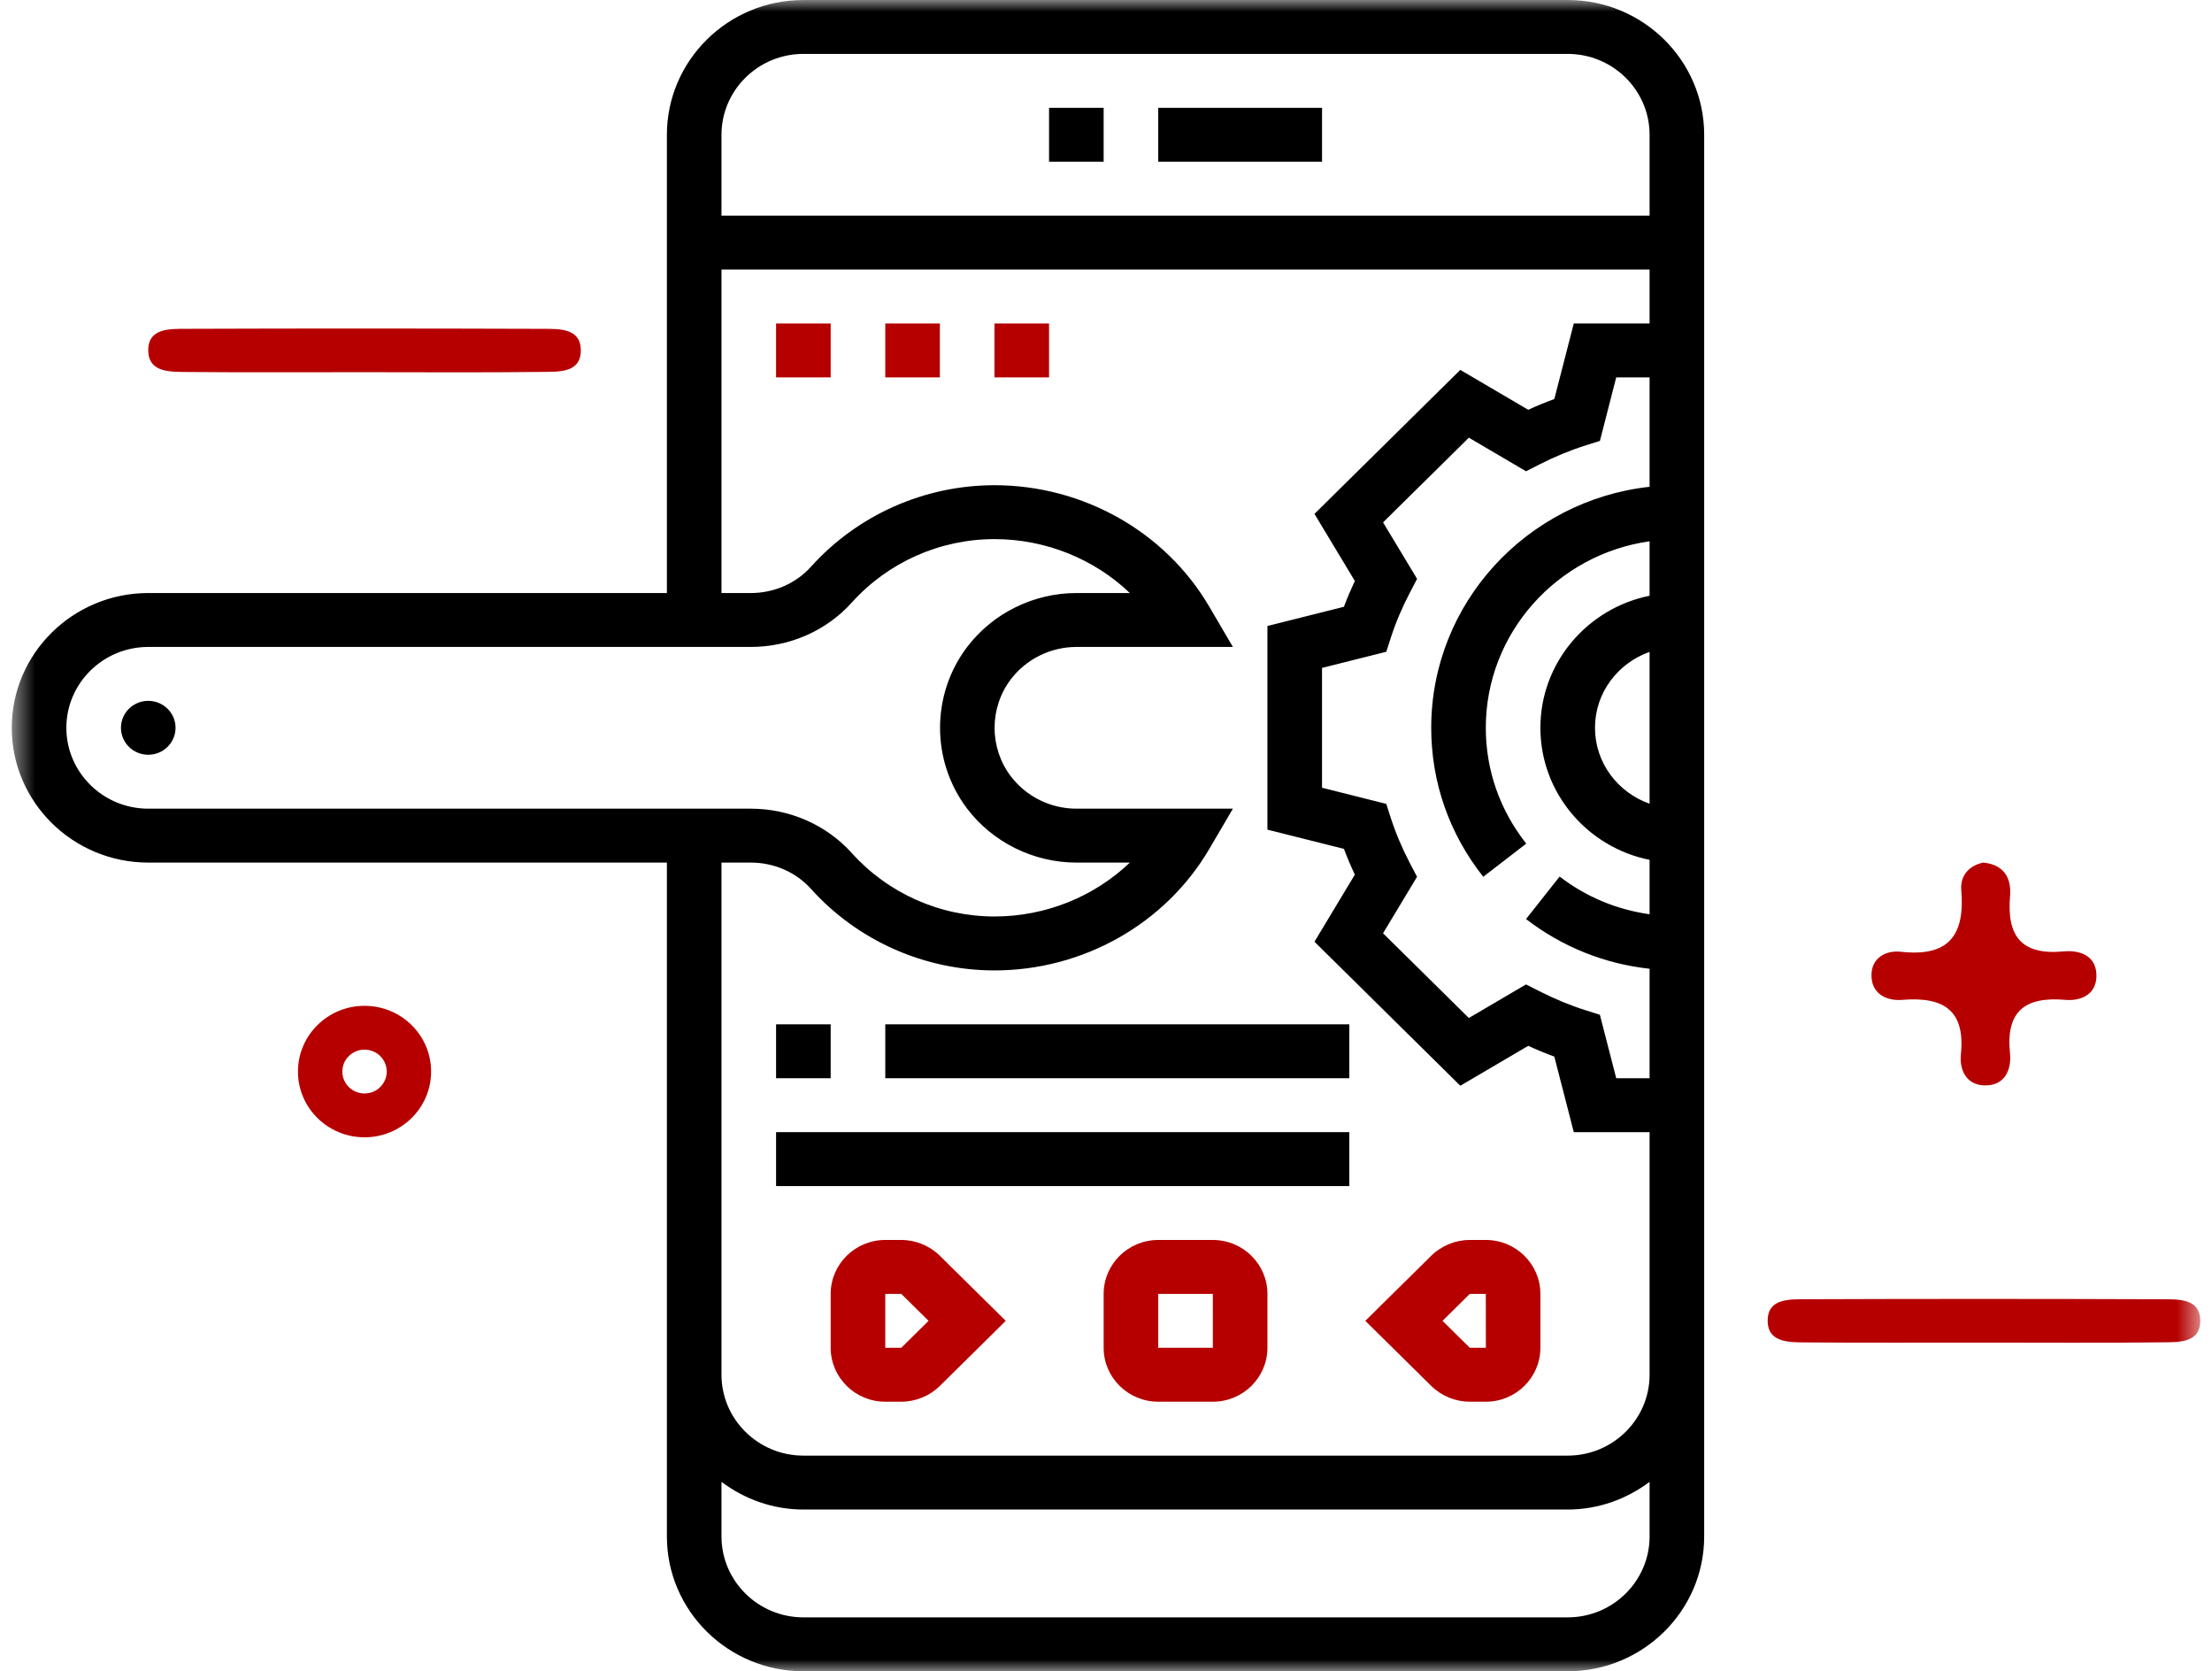 <svg width="94" height="71" viewBox="0 0 94 71" fill="none" xmlns="http://www.w3.org/2000/svg">
<mask id="mask0_73_8069" style="mask-type:luminance" maskUnits="userSpaceOnUse" x="0" y="0" width="94" height="71">
<path d="M0.5 0H93.5V71H0.5V0Z" fill="white"/>
</mask>
<g mask="url(#mask0_73_8069)">
<path d="M15.472 15.812C12.939 15.812 10.405 15.825 7.872 15.803C7.209 15.797 6.333 15.806 6.301 14.938C6.264 13.928 7.209 13.972 7.912 13.969C12.978 13.951 18.045 13.953 23.112 13.97C23.769 13.972 24.649 13.948 24.681 14.828C24.719 15.844 23.769 15.791 23.072 15.8C20.539 15.831 18.006 15.812 15.472 15.812Z" fill="#B60000"/>
<path d="M84.29 57.038C81.756 57.037 79.223 57.05 76.69 57.029C76.027 57.023 75.15 57.031 75.119 56.164C75.082 55.154 76.026 55.198 76.729 55.195C81.796 55.176 86.863 55.178 91.929 55.196C92.587 55.198 93.467 55.173 93.499 56.054C93.536 57.07 92.586 57.017 91.89 57.026C89.357 57.057 86.823 57.038 84.29 57.038Z" fill="#B60000"/>
<path d="M84.284 36.645C85.2 36.736 85.478 37.352 85.419 38.06C85.277 39.733 85.862 40.59 87.689 40.419C88.403 40.352 89.112 40.611 89.089 41.49C89.069 42.254 88.425 42.533 87.768 42.477C86.053 42.331 85.234 42.955 85.415 44.74C85.487 45.445 85.199 46.14 84.317 46.11C83.549 46.084 83.263 45.443 83.329 44.795C83.521 42.907 82.584 42.336 80.837 42.477C80.184 42.53 79.549 42.237 79.529 41.471C79.509 40.698 80.131 40.36 80.787 40.434C82.851 40.664 83.504 39.688 83.345 37.815C83.293 37.212 83.664 36.769 84.284 36.645Z" fill="#B60000"/>
<path d="M15.491 46.454C14.971 46.454 14.548 46.037 14.548 45.523C14.548 45.009 14.971 44.592 15.491 44.592C16.012 44.592 16.434 45.009 16.434 45.523C16.434 46.037 16.012 46.454 15.491 46.454ZM15.491 42.73C13.929 42.73 12.662 43.981 12.662 45.523C12.662 47.065 13.929 48.316 15.491 48.316C17.054 48.316 18.32 47.065 18.32 45.523C18.32 43.981 17.054 42.73 15.491 42.73Z" fill="#B60000"/>
<path d="M66.62 61.839H34.14C32.221 61.839 30.66 60.297 30.66 58.403V36.645H31.906C32.893 36.645 33.825 37.053 34.465 37.764C36.445 39.964 39.287 41.226 42.26 41.226C46.023 41.226 49.52 39.251 51.384 36.074L52.393 34.355H45.74C44.651 34.355 43.611 33.841 42.956 32.98C42.035 31.767 42.035 30.072 42.956 28.858C43.611 27.998 44.651 27.484 45.74 27.484H52.393L51.384 25.765C49.52 22.587 46.023 20.613 42.26 20.613C39.287 20.613 36.445 21.875 34.464 24.075C33.826 24.786 32.893 25.194 31.906 25.194H30.66V11.451H70.1V13.742H66.879L66.052 16.951C65.683 17.087 65.31 17.239 64.943 17.409L62.056 15.714L55.859 21.831L57.575 24.682C57.404 25.046 57.248 25.411 57.11 25.778L53.86 26.594V35.246L57.11 36.062C57.248 36.428 57.404 36.794 57.575 37.157L55.859 40.007L62.056 46.125L64.943 44.43C65.312 44.6 65.683 44.753 66.052 44.888L66.879 48.097H70.1V58.403C70.1 60.297 68.539 61.839 66.62 61.839ZM66.62 68.71H34.14C32.221 68.71 30.66 67.168 30.66 65.274V62.954C31.632 63.681 32.829 64.129 34.14 64.129H66.62C67.931 64.129 69.128 63.681 70.1 62.954V65.274C70.1 67.168 68.539 68.71 66.62 68.71ZM2.82 30.919C2.82 29.025 4.381 27.484 6.3 27.484H31.906C33.556 27.484 35.12 26.796 36.198 25.597C37.74 23.884 39.949 22.903 42.26 22.903C44.439 22.903 46.501 23.748 48.014 25.194H45.74C43.925 25.194 42.19 26.05 41.1 27.484C39.564 29.507 39.564 32.331 41.1 34.355C42.19 35.788 43.925 36.645 45.74 36.645H48.014C46.501 38.09 44.439 38.935 42.26 38.935C39.949 38.935 37.74 37.954 36.199 36.242C35.12 35.043 33.556 34.355 31.906 34.355H6.3C4.381 34.355 2.82 32.813 2.82 30.919ZM34.14 2.29H66.62C68.539 2.29 70.1 3.832 70.1 5.726V9.161H30.66V5.726C30.66 3.832 32.221 2.29 34.14 2.29ZM70.1 20.68C64.888 21.253 60.82 25.624 60.82 30.919C60.82 33.23 61.585 35.419 63.031 37.248L64.859 35.839C63.735 34.416 63.14 32.714 63.14 30.919C63.14 26.89 66.173 23.553 70.1 22.995V25.309C67.457 25.842 65.46 28.154 65.46 30.919C65.46 33.685 67.457 35.997 70.1 36.529V38.841C68.714 38.645 67.408 38.108 66.277 37.238L64.85 39.044C66.394 40.233 68.192 40.947 70.1 41.156V45.806H68.682L67.988 43.111L67.376 42.917C66.729 42.713 66.072 42.442 65.42 42.111L64.848 41.821L62.419 43.247L58.773 39.648L60.218 37.248L59.921 36.683C59.587 36.044 59.312 35.396 59.105 34.756L58.91 34.151L56.18 33.465V28.375L58.911 27.689L59.106 27.084C59.313 26.445 59.588 25.796 59.924 25.157L60.22 24.592L58.774 22.193L62.42 18.594L64.85 20.021L65.421 19.73C66.07 19.399 66.727 19.129 67.377 18.924L67.989 18.73L68.682 16.032H70.1V20.68ZM70.1 34.144C68.753 33.67 67.78 32.41 67.78 30.919C67.78 29.428 68.753 28.169 70.1 27.695V34.144ZM66.62 -0H34.14C30.942 -0 28.34 2.569 28.34 5.726V25.194H6.3C3.102 25.194 0.5 27.762 0.5 30.919C0.5 34.076 3.102 36.645 6.3 36.645H28.34V65.274C28.34 68.431 30.942 71 34.14 71H66.62C69.819 71 72.42 68.431 72.42 65.274V5.726C72.42 2.569 69.819 -0 66.62 -0Z" fill="black"/>
<path d="M49.22 4.581H56.181V6.871H49.22V4.581Z" fill="black"/>
<path d="M44.58 4.581H46.9V6.871H44.58V4.581Z" fill="black"/>
<path d="M38.3 57.258H37.62V54.968H38.3L39.46 56.113L38.3 57.258ZM38.3 52.677H37.62C36.341 52.677 35.3 53.705 35.3 54.968V57.258C35.3 58.521 36.341 59.549 37.62 59.549H38.3C38.91 59.549 39.509 59.304 39.94 58.877L42.74 56.113L39.94 53.349C39.509 52.921 38.91 52.677 38.3 52.677Z" fill="#B60000"/>
<path d="M49.22 57.258V54.968H51.54L51.541 57.258H49.22ZM51.54 52.677H49.22C47.941 52.677 46.9 53.705 46.9 54.968V57.258C46.9 58.521 47.941 59.549 49.22 59.549H51.54C52.82 59.549 53.86 58.521 53.86 57.258V54.968C53.86 53.705 52.82 52.677 51.54 52.677Z" fill="#B60000"/>
<path d="M62.461 57.258L61.3 56.113L62.461 54.968H63.14L63.142 57.258H62.461ZM63.14 52.677H62.461C61.85 52.677 61.252 52.921 60.82 53.349L58.02 56.113L60.82 58.877C61.252 59.304 61.85 59.549 62.461 59.549H63.14C64.42 59.549 65.46 58.521 65.46 57.258V54.968C65.46 53.705 64.42 52.677 63.14 52.677Z" fill="#B60000"/>
<path d="M6.3 29.774C6.94 29.774 7.46 30.287 7.46 30.919C7.46 31.552 6.94 32.064 6.3 32.064C5.66 32.064 5.14 31.552 5.14 30.919C5.14 30.287 5.66 29.774 6.3 29.774Z" fill="black"/>
<path d="M32.98 43.516H35.3V45.806H32.98V43.516Z" fill="black"/>
<path d="M37.62 43.516H57.34V45.806H37.62V43.516Z" fill="black"/>
<path d="M32.98 48.097H57.34V50.387H32.98V48.097Z" fill="black"/>
<path d="M37.62 13.742H39.94V16.032H37.62V13.742Z" fill="#B60000"/>
<path d="M42.26 13.742H44.58V16.032H42.26V13.742Z" fill="#B60000"/>
<path d="M32.98 13.742H35.3V16.032H32.98V13.742Z" fill="#B60000"/>
</g>
</svg>
